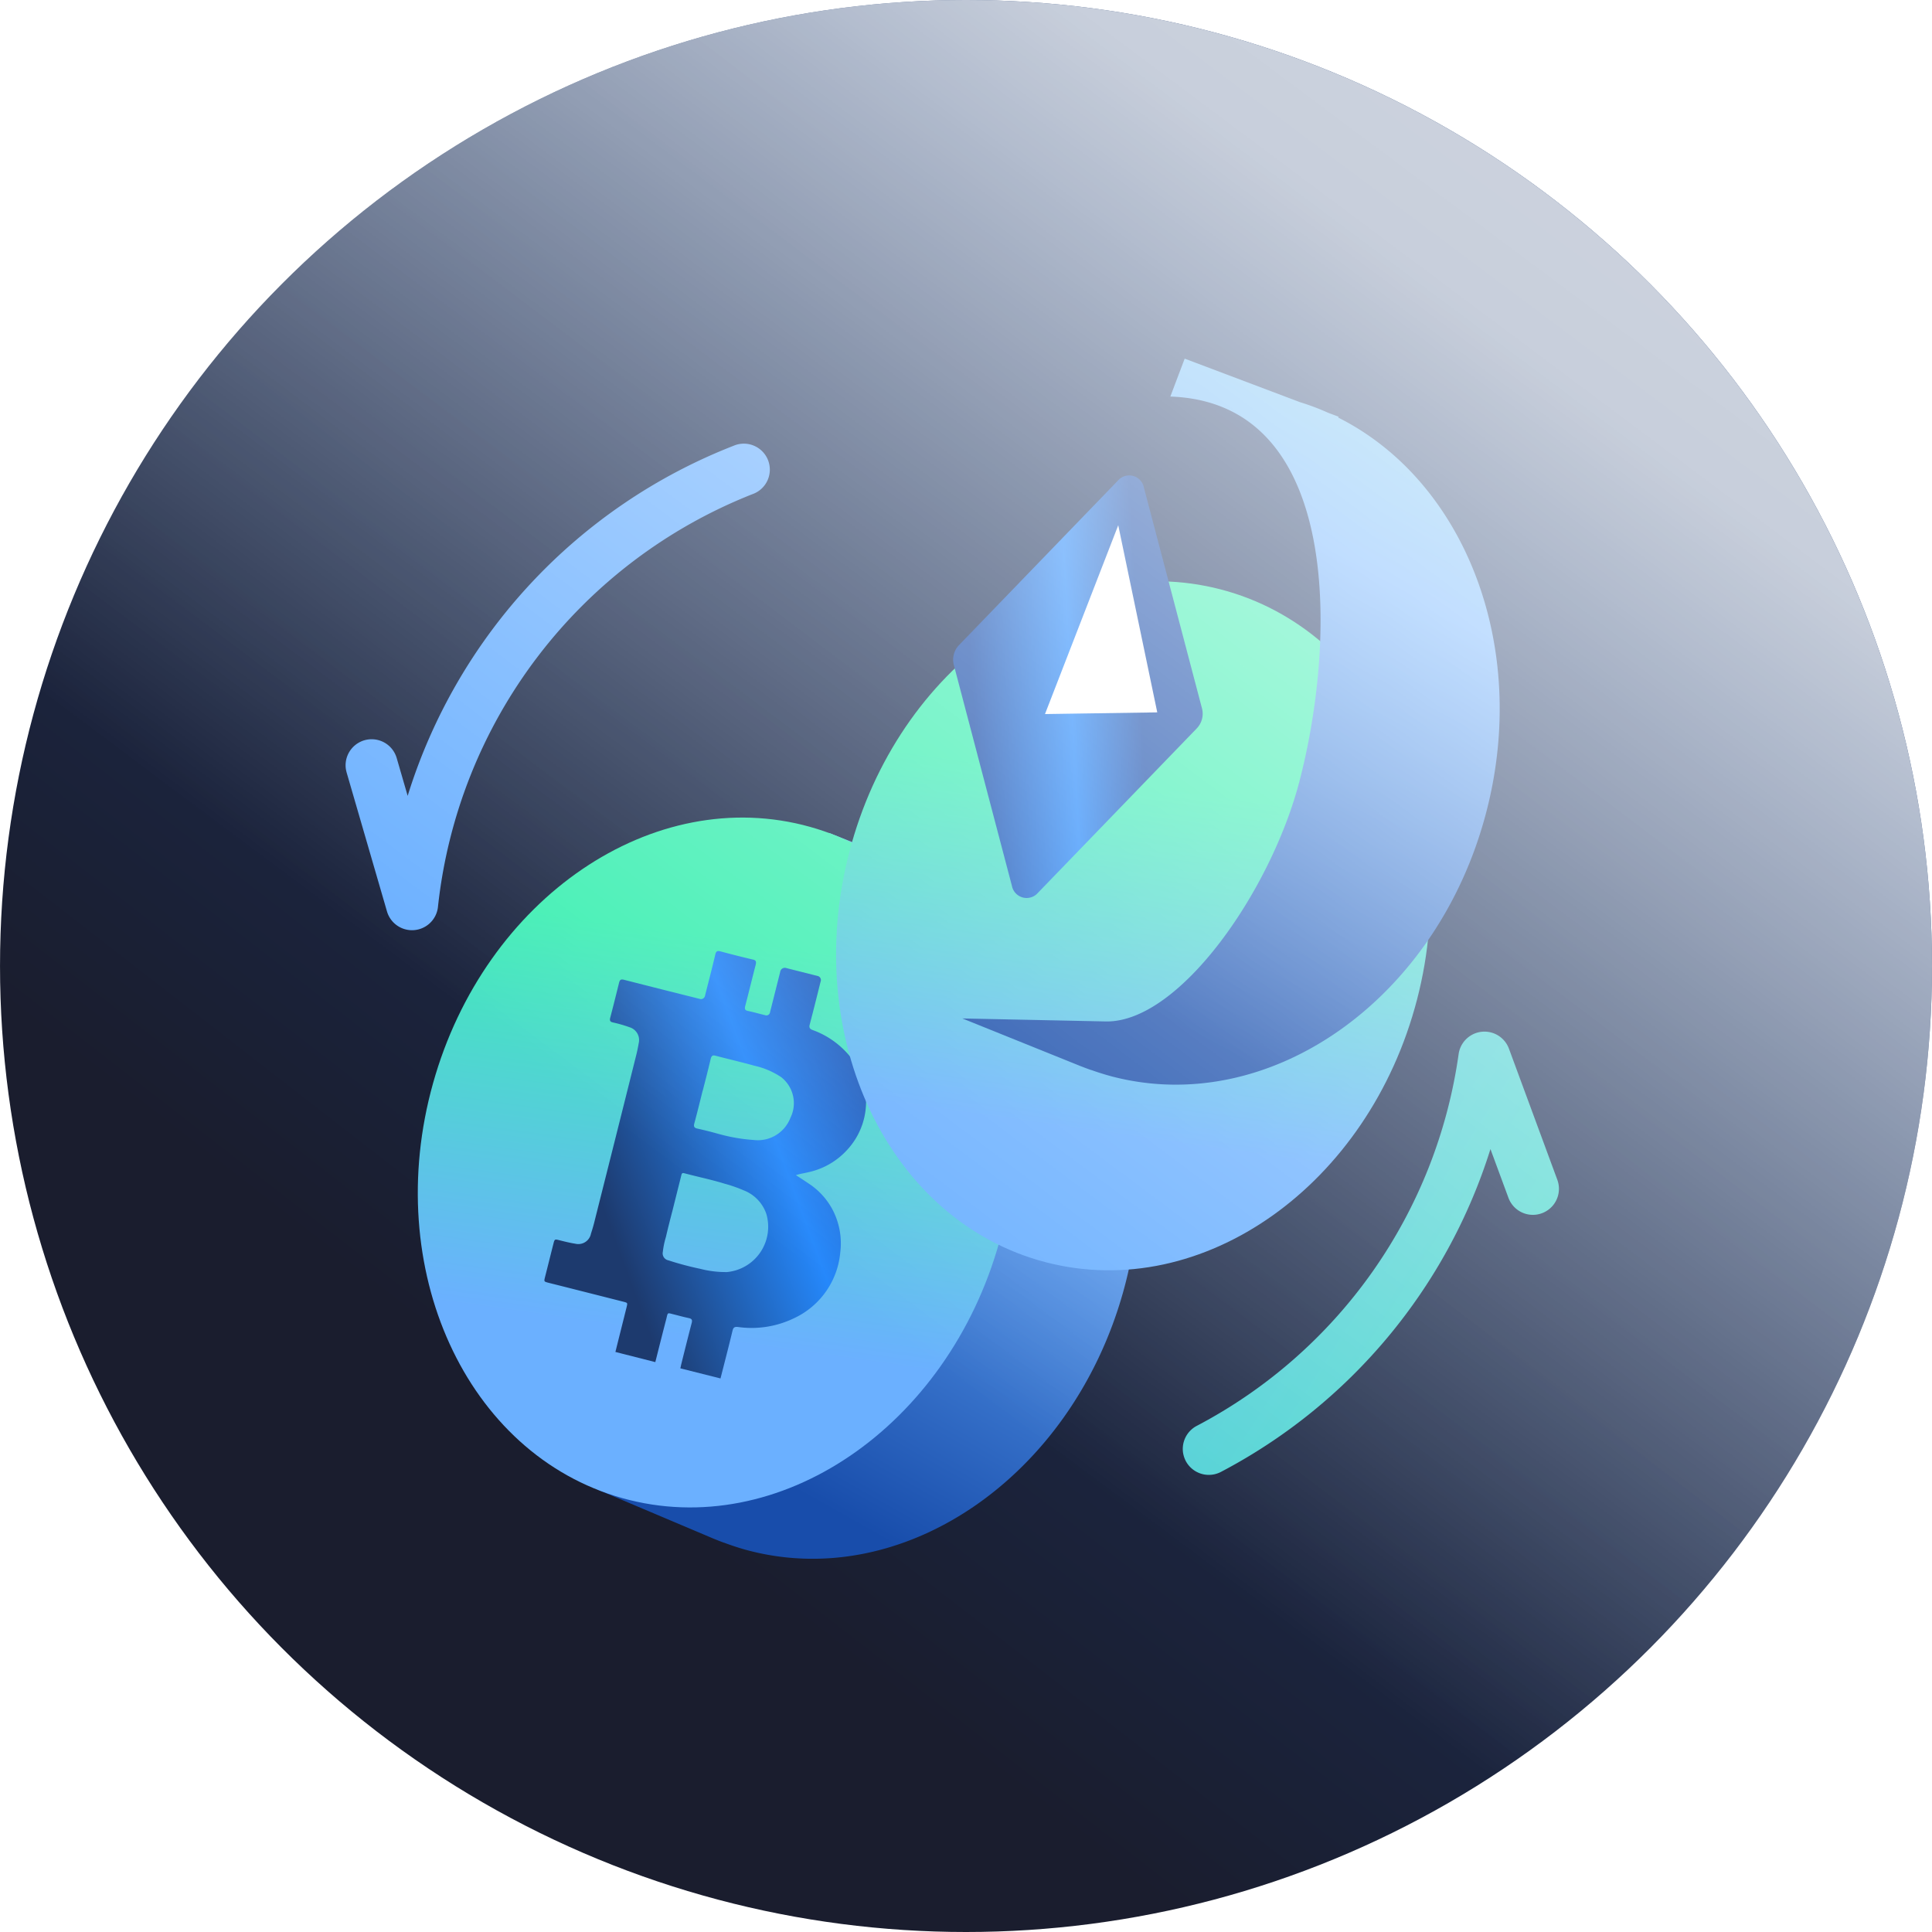 <?xml version="1.0" encoding="UTF-8"?>
<svg xmlns="http://www.w3.org/2000/svg" xmlns:xlink="http://www.w3.org/1999/xlink" width="120" height="120" viewBox="0 0 120 120">
  <defs>
    <linearGradient id="linear-gradient" x1="0.764" y1="0.263" x2="0.354" y2="0.791" gradientUnits="objectBoundingBox">
      <stop offset="0" stop-color="#1d3a6e"></stop>
      <stop offset="1" stop-color="#1a1d2e"></stop>
    </linearGradient>
    <linearGradient id="linear-gradient-2" x1="1.154" y1="-0.314" x2="0.452" y2="0.924" gradientUnits="objectBoundingBox">
      <stop offset="0" stop-color="#4cdacc"></stop>
      <stop offset="0.515" stop-color="#6bb0ff"></stop>
      <stop offset="1" stop-color="#184dab"></stop>
    </linearGradient>
    <linearGradient id="linear-gradient-3" x1="0.806" y1="0.341" x2="0.232" y2="0.408" gradientUnits="objectBoundingBox">
      <stop offset="0" stop-color="#3defb2"></stop>
      <stop offset="1" stop-color="#6bb0ff"></stop>
    </linearGradient>
    <linearGradient id="linear-gradient-4" x1="0.186" y1="0.544" x2="1.059" y2="0.268" gradientUnits="objectBoundingBox">
      <stop offset="0" stop-color="#1d3a6e"></stop>
      <stop offset="0.586" stop-color="#2588fb"></stop>
      <stop offset="1" stop-color="#184dab"></stop>
    </linearGradient>
    <linearGradient id="linear-gradient-5" x1="0.703" y1="0.467" x2="0.195" y2="0.513" xlink:href="#linear-gradient-3"></linearGradient>
    <filter id="Path_2449" x="38.344" y="20.208" width="64.292" height="72.126">
      <feOffset dx="-4" dy="12"></feOffset>
      <feGaussianBlur stdDeviation="3" result="blur"></feGaussianBlur>
      <feFlood flood-color="#1a1d2e" flood-opacity="0.361"></feFlood>
      <feComposite operator="in" in2="blur"></feComposite>
      <feComposite in="SourceGraphic"></feComposite>
    </filter>
    <linearGradient id="linear-gradient-8" x1="0.77" y1="0.415" x2="0.083" y2="0.33" gradientUnits="objectBoundingBox">
      <stop offset="0" stop-color="#184dab"></stop>
      <stop offset="0.414" stop-color="#2588fb"></stop>
      <stop offset="1" stop-color="#184dab"></stop>
    </linearGradient>
    <linearGradient id="linear-gradient-9" x1="1.405" y1="-0.214" x2="0.277" y2="0.805" xlink:href="#linear-gradient-3"></linearGradient>
    <linearGradient id="linear-gradient-10" x1="0.854" y1="0.146" x2="0.454" y2="0.681" gradientUnits="objectBoundingBox">
      <stop offset="0" stop-color="#fff"></stop>
      <stop offset="0.104" stop-color="#fff" stop-opacity="0.98"></stop>
      <stop offset="1" stop-color="#fff" stop-opacity="0"></stop>
    </linearGradient>
  </defs>
  <g id="Group_1988" data-name="Group 1988" transform="translate(-327.513 -2081.419)">
    <circle id="Ellipse_139" data-name="Ellipse 139" cx="60" cy="60" r="60" transform="translate(327.514 2081.419)" fill="url(#linear-gradient)"></circle>
    <g id="Group_1987" data-name="Group 1987" transform="translate(338.407 2093.7)">
      <g id="Group_858" data-name="Group 858" transform="matrix(0.961, -0.276, 0.276, 0.961, 0, 40.43)">
        <path id="Subtraction_40" data-name="Subtraction 40" d="M27.716,4.8l.031-.055-.623-.327a14.938,14.938,0,0,0-1.637-.857L18.7,0,17.529,2.229c10.589,1.677,8.365,16.33,5.045,24.7-2.6,6.562-9.227,13.957-13.739,13.338L0,38.994l6.9,3.819c.218.117.436.234.663.343h.023v.008q.584.292,1.192.538c9.423,3.741,20.654-2.284,25.081-13.453,3.944-9.937,1.161-20.6-6.142-25.455Z" transform="translate(20.904 7.038) rotate(10)" fill="url(#linear-gradient-2)"></path>
        <path id="Path_1034" data-name="Path 1034" d="M21.649,0C33.606,0,43.3,8.178,43.3,18.267S33.606,36.535,21.649,36.535,0,28.356,0,18.267,9.693,0,21.649,0Z" transform="translate(0 36.863) rotate(-58.36)" fill="url(#linear-gradient-3)"></path>
        <g id="LkW7Tg.tif" transform="matrix(0.985, 0.174, -0.174, 0.985, 17.972, 13.18)">
          <path id="Path_1014" data-name="Path 1014" d="M3.92,24.1c.325-.9.658-1.8.984-2.7.091-.257.091-.257-.144-.348C3.247,20.495,1.733,19.935.22,19.382c-.257-.1-.257-.1-.159-.371.25-.674.492-1.347.742-2.021.091-.25.114-.257.341-.174.333.121.658.242,1,.333a.8.8,0,0,0,1.037-.522c.136-.3.25-.59.356-.893Q5.317,10.887,7.084,6.04c.106-.28.2-.568.28-.855a.83.83,0,0,0-.439-1.044A8.61,8.61,0,0,0,5.9,3.724c-.159-.053-.189-.136-.129-.3.265-.7.522-1.408.779-2.119.068-.182.151-.2.31-.144q2.27.84,4.556,1.673a.259.259,0,0,0,.363-.182c.3-.817.605-1.627.893-2.452.068-.2.151-.235.333-.166.651.25,1.3.492,1.96.719.189.068.2.151.136.341-.31.825-.605,1.657-.916,2.482-.068.189-.03.265.136.318.348.114.689.25,1.029.371a.229.229,0,0,0,.333-.159L16.566,1.7a.292.292,0,0,1,.416-.2l1.854.681A.262.262,0,0,1,19,2.559c-.31.855-.621,1.71-.946,2.566-.076.189-.03.28.129.363a5.344,5.344,0,0,1,2.467,2.437,3.982,3.982,0,0,1,.4,1.725A4.392,4.392,0,0,1,19.571,13.1a4.556,4.556,0,0,1-2.52,1.143c-.272.038-.545.045-.832.106.25.2.507.409.749.613a4.415,4.415,0,0,1,1.271,1.71,4.52,4.52,0,0,1,.212,2.762,5,5,0,0,1-3.277,3.739,6.063,6.063,0,0,1-3.534.174c-.189-.038-.28,0-.348.2-.341.961-.7,1.915-1.052,2.868l-2.414-.885c.03-.083.053-.166.083-.25.3-.825.6-1.65.908-2.467.076-.2.038-.272-.144-.333-.31-.1-.613-.219-.923-.333-.378-.136-.325-.166-.469.235-.325.863-.643,1.733-.961,2.6L3.905,24.09Zm4.42-8.3h0c-.189.507-.378,1.014-.552,1.521a5.2,5.2,0,0,0-.288.9.441.441,0,0,0,.288.56,18.538,18.538,0,0,0,1.9.727,6.326,6.326,0,0,0,1.642.378,2.825,2.825,0,0,0,2.808-3.345,2.4,2.4,0,0,0-1.256-1.6,8.518,8.518,0,0,0-1.128-.53c-.795-.341-1.62-.6-2.422-.908-.1-.038-.151-.015-.189.1-.265.734-.537,1.468-.8,2.195ZM11,8.545c-.235.651-.469,1.3-.719,1.945-.076.2-.03.28.151.341.431.144.855.3,1.279.469a10.9,10.9,0,0,0,2.119.6,2.168,2.168,0,0,0,2.422-1.128,2.05,2.05,0,0,0-.3-2.566,4.852,4.852,0,0,0-1.567-.878c-.779-.31-1.574-.583-2.354-.878-.174-.068-.25-.023-.318.159-.227.651-.469,1.3-.711,1.945Z" transform="translate(0 0)" fill="url(#linear-gradient-4)"></path>
        </g>
      </g>
      <g id="Group_855" data-name="Group 855" transform="translate(27.953 6.96) rotate(-7)">
        <g transform="matrix(0.99, 0.12, -0.12, 0.99, -36.21, -23.83)" filter="url(#Path_2449)">
          <path id="Path_2449-2" data-name="Path 2449" d="M21.649,0C33.606,0,43.3,8.178,43.3,18.267S33.606,36.534,21.649,36.534,0,28.356,0,18.267,9.693,0,21.649,0Z" transform="translate(51.34 62.1) rotate(-75.36)" fill="url(#linear-gradient-5)"></path>
        </g>
        <path id="Subtraction_40-2" data-name="Subtraction 40" d="M27.716,4.8l.031-.055-.623-.327a14.779,14.779,0,0,0-1.637-.857L18.7,0,17.529,2.229c10.588,1.677,8.365,16.33,5.045,24.7-2.6,6.562-9.227,13.957-13.738,13.338L0,38.994l6.9,3.819c.218.117.436.234.662.343h.024v.007q.584.293,1.192.538C18.2,47.442,29.43,41.418,33.857,30.249c3.944-9.937,1.161-20.6-6.142-25.456Z" transform="translate(15.407 7.245)" fill="url(#linear-gradient-2)"></path>
        <path id="Path_1034-2" data-name="Path 1034" d="M21.649,0C33.606,0,43.3,8.178,43.3,18.267S33.606,36.534,21.649,36.534,0,28.356,0,18.267,9.693,0,21.649,0Z" transform="translate(0 40.247) rotate(-68.36)" fill="url(#linear-gradient-5)"></path>
        <g id="Group_843" data-name="Group 843" transform="translate(17.544 14.021)">
          <path id="Path_1006" data-name="Path 1006" d="M11.514.246.479,9.179A1.312,1.312,0,0,0,.011,10.35L1.922,24.423a.931.931,0,0,0,1.56.615l11.034-8.933a1.312,1.312,0,0,0,.469-1.172L13.073.861A.929.929,0,0,0,11.514.246Z" transform="translate(0 0)" fill="url(#linear-gradient-8)"></path>
          <path id="Path_1007" data-name="Path 1007" d="M6.934,11.832,0,11.086,5.945,0Z" transform="translate(5.261 2.992)" fill="#fff"></path>
        </g>
      </g>
      <path id="Union_27" data-name="Union 27" d="M13.627,66.844a1.619,1.619,0,0,1,.137-3.223l2.452-.094a34.213,34.213,0,0,1-16.2-24.9,1.614,1.614,0,1,1,3.2-.408A31.144,31.144,0,0,0,23.361,63.369a1.62,1.62,0,0,1-.483,3.141l-8.991.345-.055,0A1.827,1.827,0,0,1,13.627,66.844Zm53.9-40.171a1.618,1.618,0,0,1-1.484-1.235A30.953,30.953,0,0,0,47.567,4.068,1.621,1.621,0,0,1,48,.956L56.631.01a1.618,1.618,0,0,1,.351,3.217l-3.207.352A34.2,34.2,0,0,1,69.181,24.673a1.621,1.621,0,0,1-1.188,1.956,1.705,1.705,0,0,1-.391.045Z" transform="translate(72.144 6.047) rotate(76)" fill="url(#linear-gradient-9)"></path>
    </g>
    <circle id="Ellipse_209" data-name="Ellipse 209" cx="60" cy="60" r="60" transform="translate(327.513 2081.419)" opacity="0.77" fill="url(#linear-gradient-10)" style="mix-blend-mode: soft-light;isolation: isolate"></circle>
  </g>
</svg>
